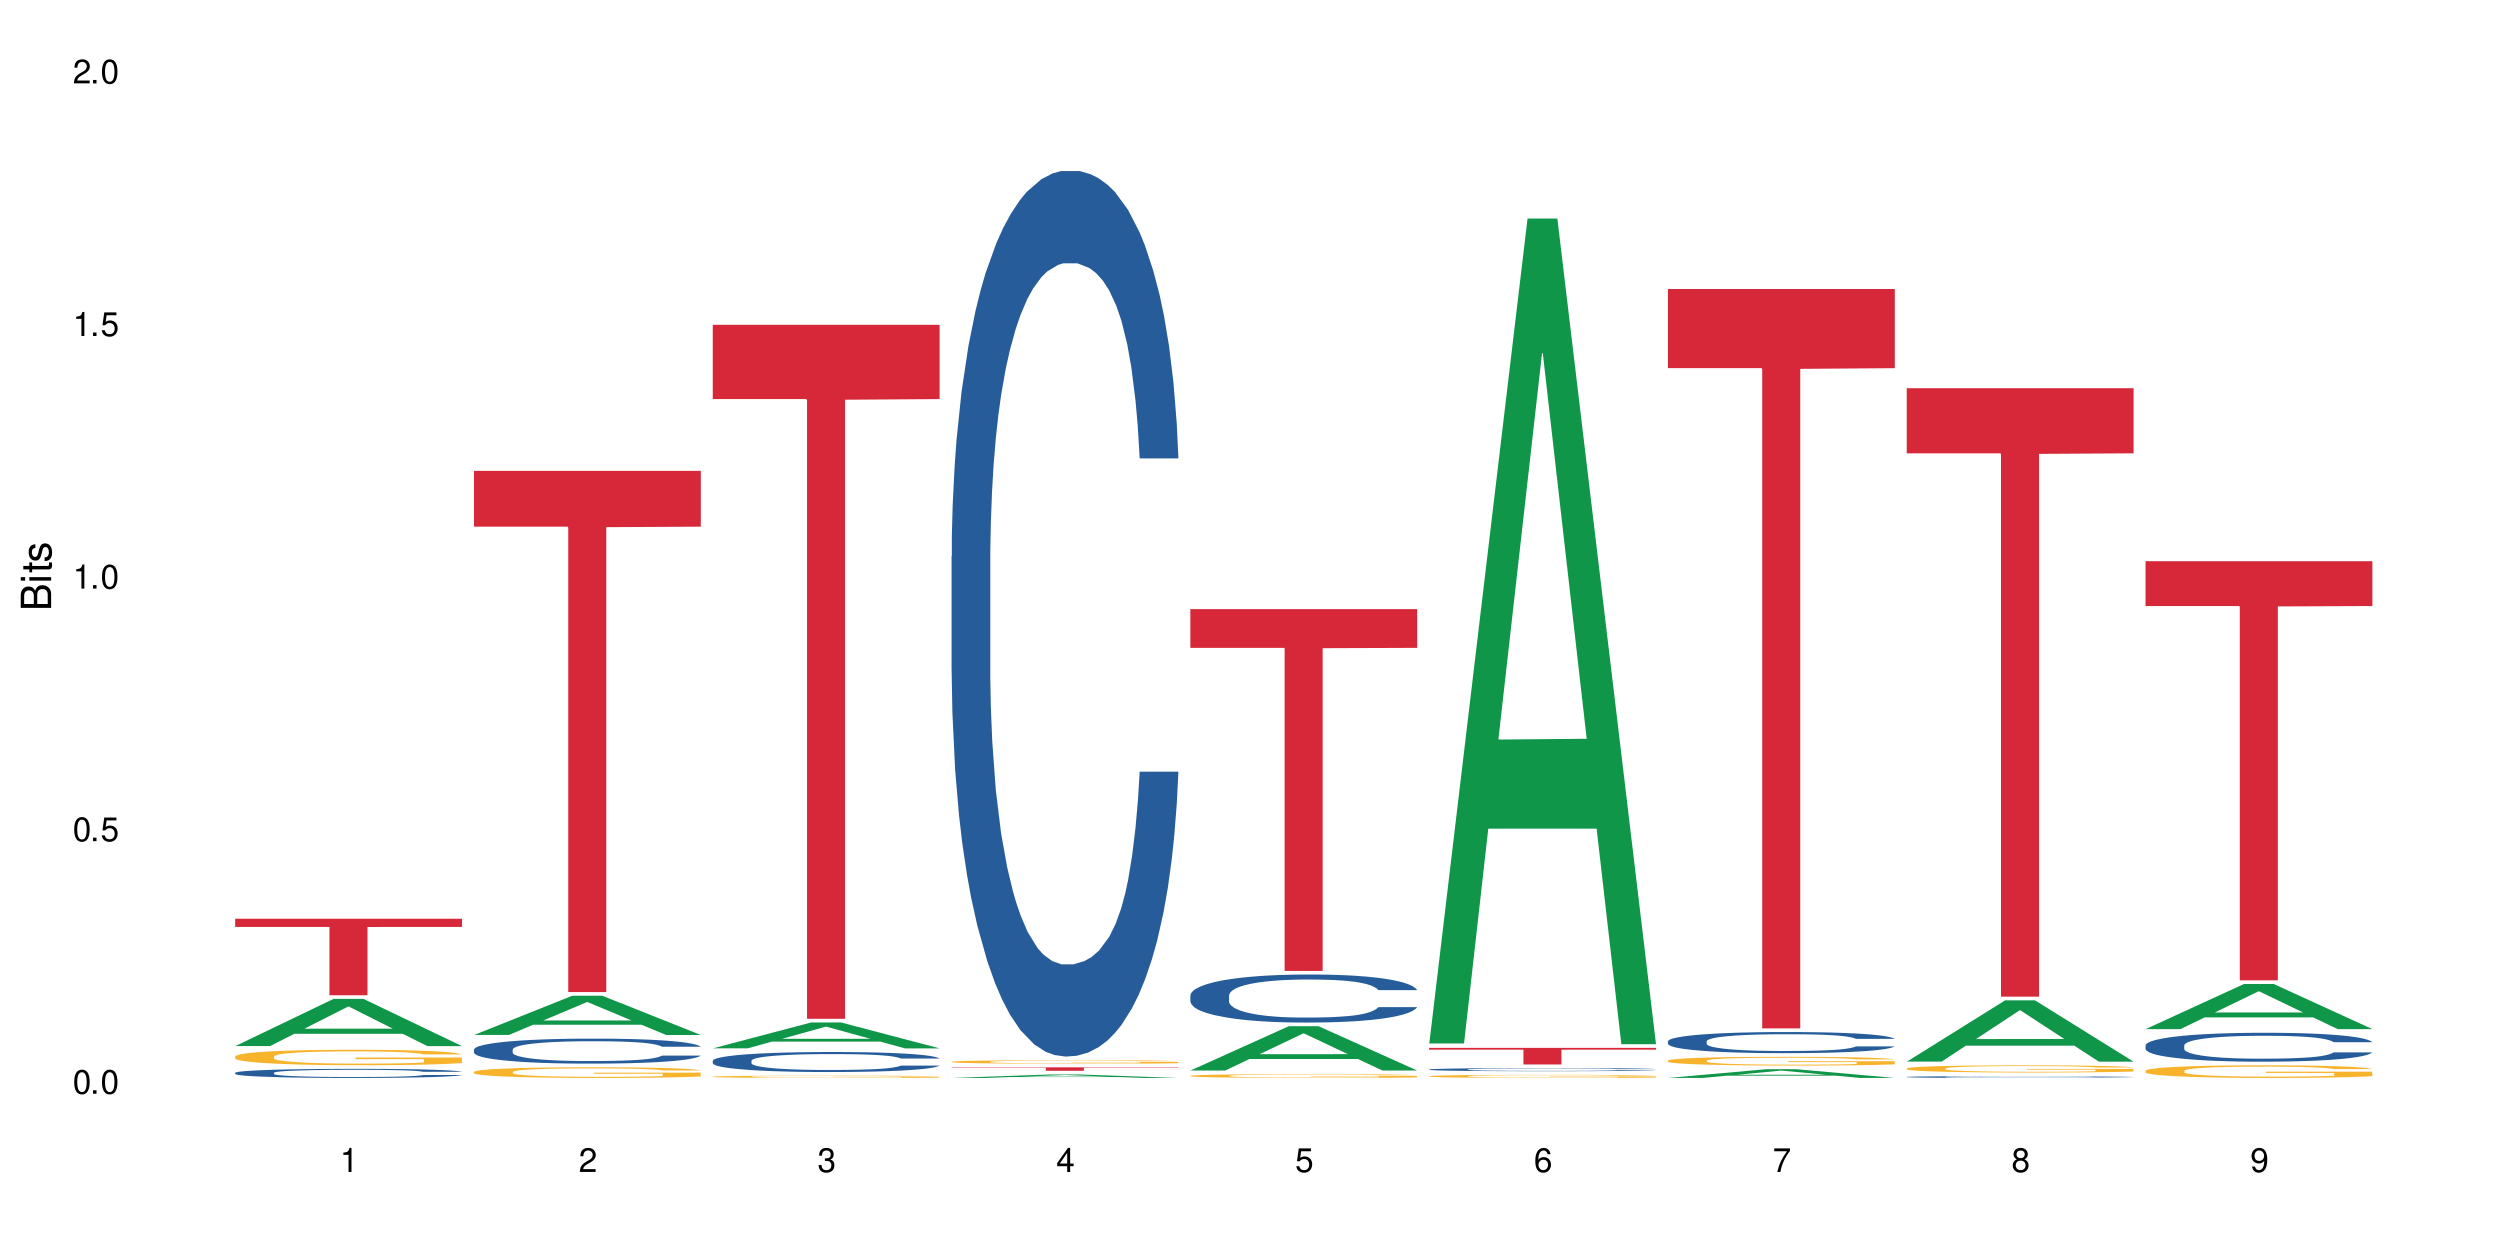 <?xml version="1.0" encoding="UTF-8"?>
<svg xmlns="http://www.w3.org/2000/svg" xmlns:xlink="http://www.w3.org/1999/xlink" width="720" height="360" viewBox="0 0 720 360">
<defs>
<g>
<g id="glyph-0-0">
</g>
<g id="glyph-0-1">
<path d="M 2.641 -6.938 C 2 -6.938 1.422 -6.656 1.078 -6.172 C 0.641 -5.562 0.406 -4.641 0.406 -3.359 C 0.406 -1.016 1.188 0.219 2.641 0.219 C 4.078 0.219 4.859 -1.016 4.859 -3.297 C 4.859 -4.641 4.656 -5.547 4.203 -6.172 C 3.844 -6.656 3.281 -6.938 2.641 -6.938 Z M 2.641 -6.188 C 3.547 -6.188 4 -5.25 4 -3.375 C 4 -1.406 3.562 -0.484 2.625 -0.484 C 1.734 -0.484 1.281 -1.438 1.281 -3.344 C 1.281 -5.25 1.734 -6.188 2.641 -6.188 Z M 2.641 -6.188 "/>
</g>
<g id="glyph-0-2">
<path d="M 1.828 -1 L 0.828 -1 L 0.828 0 L 1.828 0 Z M 1.828 -1 "/>
</g>
<g id="glyph-0-3">
<path d="M 4.562 -6.797 L 1.062 -6.797 L 0.547 -3.094 L 1.328 -3.094 C 1.719 -3.562 2.047 -3.734 2.578 -3.734 C 3.484 -3.734 4.062 -3.109 4.062 -2.094 C 4.062 -1.125 3.484 -0.531 2.578 -0.531 C 1.828 -0.531 1.375 -0.906 1.188 -1.672 L 0.328 -1.672 C 0.453 -1.109 0.547 -0.844 0.75 -0.594 C 1.125 -0.078 1.828 0.219 2.594 0.219 C 3.969 0.219 4.922 -0.781 4.922 -2.219 C 4.922 -3.562 4.031 -4.484 2.719 -4.484 C 2.25 -4.484 1.859 -4.359 1.469 -4.062 L 1.734 -5.969 L 4.562 -5.969 Z M 4.562 -6.797 "/>
</g>
<g id="glyph-0-4">
<path d="M 2.484 -4.938 L 2.484 0 L 3.328 0 L 3.328 -6.938 L 2.766 -6.938 C 2.469 -5.875 2.281 -5.734 0.984 -5.562 L 0.984 -4.938 Z M 2.484 -4.938 "/>
</g>
<g id="glyph-0-5">
<path d="M 4.859 -0.828 L 1.281 -0.828 C 1.359 -1.406 1.672 -1.781 2.5 -2.281 L 3.469 -2.828 C 4.406 -3.344 4.906 -4.062 4.906 -4.906 C 4.906 -5.484 4.672 -6.031 4.266 -6.406 C 3.859 -6.766 3.375 -6.938 2.719 -6.938 C 1.859 -6.938 1.219 -6.625 0.844 -6.031 C 0.609 -5.672 0.5 -5.234 0.484 -4.531 L 1.328 -4.531 C 1.359 -5.016 1.406 -5.281 1.531 -5.516 C 1.75 -5.938 2.188 -6.203 2.703 -6.203 C 3.469 -6.203 4.031 -5.641 4.031 -4.891 C 4.031 -4.344 3.719 -3.859 3.125 -3.516 L 2.234 -3 C 0.812 -2.172 0.406 -1.531 0.328 -0.016 L 4.859 -0.016 Z M 4.859 -0.828 "/>
</g>
<g id="glyph-0-6">
<path d="M 2.125 -3.188 L 2.578 -3.188 C 3.5 -3.188 3.984 -2.766 3.984 -1.922 C 3.984 -1.062 3.469 -0.531 2.594 -0.531 C 1.656 -0.531 1.203 -1 1.156 -2.016 L 0.312 -2.016 C 0.344 -1.453 0.438 -1.094 0.609 -0.781 C 0.953 -0.109 1.625 0.219 2.547 0.219 C 3.953 0.219 4.859 -0.625 4.859 -1.938 C 4.859 -2.828 4.516 -3.297 3.703 -3.594 C 4.344 -3.844 4.656 -4.328 4.656 -5.031 C 4.656 -6.219 3.875 -6.938 2.578 -6.938 C 1.203 -6.938 0.484 -6.172 0.453 -4.703 L 1.297 -4.703 C 1.312 -5.125 1.344 -5.359 1.453 -5.578 C 1.641 -5.969 2.062 -6.203 2.594 -6.203 C 3.344 -6.203 3.797 -5.75 3.797 -5 C 3.797 -4.516 3.609 -4.219 3.25 -4.047 C 3.016 -3.953 2.703 -3.922 2.125 -3.906 Z M 2.125 -3.188 "/>
</g>
<g id="glyph-0-7">
<path d="M 3.141 -1.672 L 3.141 0 L 3.984 0 L 3.984 -1.672 L 4.984 -1.672 L 4.984 -2.438 L 3.984 -2.438 L 3.984 -6.938 L 3.359 -6.938 L 0.266 -2.578 L 0.266 -1.672 Z M 3.141 -2.438 L 1 -2.438 L 3.141 -5.5 Z M 3.141 -2.438 "/>
</g>
<g id="glyph-0-8">
<path d="M 4.781 -5.125 C 4.609 -6.266 3.891 -6.938 2.844 -6.938 C 2.094 -6.938 1.422 -6.578 1.031 -5.953 C 0.594 -5.266 0.406 -4.422 0.406 -3.172 C 0.406 -2 0.578 -1.25 0.984 -0.641 C 1.359 -0.078 1.953 0.219 2.703 0.219 C 3.984 0.219 4.922 -0.75 4.922 -2.094 C 4.922 -3.375 4.062 -4.281 2.844 -4.281 C 2.172 -4.281 1.641 -4.031 1.281 -3.516 C 1.281 -5.234 1.828 -6.188 2.797 -6.188 C 3.391 -6.188 3.797 -5.797 3.938 -5.125 Z M 2.734 -3.531 C 3.547 -3.531 4.062 -2.953 4.062 -2.031 C 4.062 -1.156 3.484 -0.531 2.703 -0.531 C 1.922 -0.531 1.328 -1.188 1.328 -2.078 C 1.328 -2.938 1.906 -3.531 2.734 -3.531 Z M 2.734 -3.531 "/>
</g>
<g id="glyph-0-9">
<path d="M 4.984 -6.797 L 0.438 -6.797 L 0.438 -5.969 L 4.109 -5.969 C 2.5 -3.656 1.828 -2.234 1.328 0 L 2.219 0 C 2.594 -2.172 3.453 -4.047 4.984 -6.094 Z M 4.984 -6.797 "/>
</g>
<g id="glyph-0-10">
<path d="M 3.75 -3.656 C 4.469 -4.094 4.688 -4.438 4.688 -5.078 C 4.688 -6.172 3.844 -6.938 2.641 -6.938 C 1.438 -6.938 0.594 -6.172 0.594 -5.094 C 0.594 -4.438 0.812 -4.094 1.516 -3.656 C 0.734 -3.266 0.359 -2.703 0.359 -1.922 C 0.359 -0.656 1.281 0.219 2.641 0.219 C 3.984 0.219 4.922 -0.656 4.922 -1.922 C 4.922 -2.703 4.531 -3.266 3.75 -3.656 Z M 2.641 -6.188 C 3.359 -6.188 3.812 -5.75 3.812 -5.062 C 3.812 -4.406 3.344 -3.984 2.641 -3.984 C 1.922 -3.984 1.453 -4.406 1.453 -5.078 C 1.453 -5.75 1.922 -6.188 2.641 -6.188 Z M 2.641 -3.266 C 3.484 -3.266 4.062 -2.719 4.062 -1.906 C 4.062 -1.078 3.484 -0.531 2.625 -0.531 C 1.797 -0.531 1.219 -1.094 1.219 -1.906 C 1.219 -2.719 1.781 -3.266 2.641 -3.266 Z M 2.641 -3.266 "/>
</g>
<g id="glyph-0-11">
<path d="M 0.516 -1.578 C 0.672 -0.453 1.406 0.219 2.438 0.219 C 3.188 0.219 3.859 -0.141 4.266 -0.766 C 4.688 -1.453 4.891 -2.297 4.891 -3.547 C 4.891 -4.719 4.703 -5.453 4.312 -6.078 C 3.938 -6.641 3.344 -6.938 2.594 -6.938 C 1.297 -6.938 0.359 -5.969 0.359 -4.625 C 0.359 -3.344 1.234 -2.453 2.453 -2.453 C 3.094 -2.453 3.578 -2.672 4.016 -3.203 C 4 -1.484 3.469 -0.531 2.5 -0.531 C 1.906 -0.531 1.484 -0.906 1.359 -1.578 Z M 2.578 -6.203 C 3.375 -6.203 3.969 -5.531 3.969 -4.641 C 3.969 -3.797 3.391 -3.188 2.547 -3.188 C 1.734 -3.188 1.234 -3.766 1.234 -4.688 C 1.234 -5.562 1.797 -6.203 2.578 -6.203 Z M 2.578 -6.203 "/>
</g>
<g id="glyph-1-0">
</g>
<g id="glyph-1-1">
<path d="M 0 -0.953 L 0 -4.891 C 0 -5.719 -0.234 -6.344 -0.734 -6.797 C -1.188 -7.234 -1.812 -7.469 -2.5 -7.469 C -3.547 -7.469 -4.188 -7 -4.625 -5.875 C -4.984 -6.688 -5.625 -7.094 -6.531 -7.094 C -7.172 -7.094 -7.734 -6.859 -8.141 -6.391 C -8.562 -5.922 -8.75 -5.344 -8.75 -4.5 L -8.75 -0.953 Z M -4.984 -2.062 L -7.766 -2.062 L -7.766 -4.219 C -7.766 -4.844 -7.688 -5.203 -7.453 -5.5 C -7.219 -5.812 -6.859 -5.969 -6.375 -5.969 C -5.891 -5.969 -5.531 -5.812 -5.297 -5.5 C -5.062 -5.203 -4.984 -4.844 -4.984 -4.219 Z M -0.984 -2.062 L -4 -2.062 L -4 -4.781 C -4 -5.766 -3.438 -6.359 -2.484 -6.359 C -1.547 -6.359 -0.984 -5.766 -0.984 -4.781 Z M -0.984 -2.062 "/>
</g>
<g id="glyph-1-2">
<path d="M -6.281 -1.797 L -6.281 -0.797 L 0 -0.797 L 0 -1.797 Z M -8.75 -1.797 L -8.75 -0.797 L -7.484 -0.797 L -7.484 -1.797 Z M -8.75 -1.797 "/>
</g>
<g id="glyph-1-3">
<path d="M -6.281 -3.047 L -6.281 -2.016 L -8.016 -2.016 L -8.016 -1.016 L -6.281 -1.016 L -6.281 -0.172 L -5.469 -0.172 L -5.469 -1.016 L -0.719 -1.016 C -0.078 -1.016 0.281 -1.453 0.281 -2.234 C 0.281 -2.5 0.25 -2.719 0.188 -3.047 L -0.641 -3.047 C -0.609 -2.906 -0.594 -2.766 -0.594 -2.562 C -0.594 -2.141 -0.719 -2.016 -1.156 -2.016 L -5.469 -2.016 L -5.469 -3.047 Z M -6.281 -3.047 "/>
</g>
<g id="glyph-1-4">
<path d="M -4.531 -5.25 C -5.766 -5.25 -6.469 -4.422 -6.469 -2.969 C -6.469 -1.516 -5.719 -0.562 -4.547 -0.562 C -3.562 -0.562 -3.094 -1.062 -2.734 -2.562 L -2.516 -3.484 C -2.344 -4.188 -2.094 -4.469 -1.641 -4.469 C -1.047 -4.469 -0.641 -3.875 -0.641 -3 C -0.641 -2.453 -0.797 -2 -1.062 -1.75 C -1.25 -1.594 -1.422 -1.531 -1.875 -1.469 L -1.875 -0.406 C -0.422 -0.453 0.281 -1.266 0.281 -2.922 C 0.281 -4.5 -0.5 -5.516 -1.719 -5.516 C -2.656 -5.516 -3.172 -4.984 -3.469 -3.734 L -3.703 -2.766 C -3.891 -1.953 -4.156 -1.609 -4.594 -1.609 C -5.188 -1.609 -5.547 -2.125 -5.547 -2.938 C -5.547 -3.75 -5.203 -4.172 -4.531 -4.203 Z M -4.531 -5.25 "/>
</g>
</g>
</defs>
<rect x="-72" y="-36" width="864" height="432" fill="rgb(100%, 100%, 100%)" fill-opacity="1"/>
<path fill-rule="nonzero" fill="rgb(6.275%, 58.824%, 28.235%)" fill-opacity="1" d="M 67.73 301.273 L 67.801 301.262 L 96.07 287.676 L 104.656 287.676 L 133.066 301.285 L 123.082 301.285 L 115.965 297.734 L 84.762 297.734 L 77.781 301.273 L 67.73 301.273 L 87.766 296.266 L 113.102 296.25 L 100.469 289.902 L 100.328 289.887 L 100.188 289.926 L 87.695 296.25 L 87.766 296.266 Z M 67.73 301.273 "/>
<path fill-rule="nonzero" fill="rgb(14.51%, 36.078%, 60%)" fill-opacity="1" d="M 67.73 308.969 L 67.812 308.969 L 67.812 308.91 L 68.051 308.82 L 68.605 308.703 L 69.164 308.625 L 70.598 308.484 L 72.59 308.348 L 74.664 308.242 L 76.176 308.18 L 77.531 308.133 L 80.637 308.043 L 82.629 308 L 84.781 307.957 L 87.41 307.918 L 89.324 307.895 L 93.625 307.855 L 96.812 307.84 L 99.281 307.832 L 104.621 307.832 L 107.809 307.84 L 110.117 307.852 L 112.668 307.871 L 114.82 307.895 L 118.562 307.945 L 121.91 308.012 L 123.426 308.051 L 125.816 308.125 L 127.648 308.199 L 128.922 308.258 L 130.355 308.348 L 131.629 308.457 L 132.586 308.578 L 133.066 308.68 L 121.91 308.68 L 121.352 308.586 L 120.715 308.512 L 119.52 308.414 L 118.324 308.344 L 116.652 308.273 L 115.137 308.23 L 113.066 308.184 L 111.234 308.156 L 109.32 308.133 L 107.488 308.117 L 103.984 308.105 L 99.922 308.105 L 98.406 308.109 L 95.297 308.129 L 93.625 308.145 L 91.234 308.18 L 89.562 308.211 L 87.57 308.258 L 86.215 308.297 L 84.543 308.359 L 83.348 308.414 L 81.992 308.492 L 81.195 308.555 L 80.48 308.621 L 79.84 308.699 L 79.363 308.785 L 79.043 308.871 L 78.887 308.957 L 78.887 309.328 L 79.043 309.414 L 79.441 309.516 L 80.48 309.66 L 81.992 309.789 L 83.746 309.887 L 85.418 309.961 L 86.375 309.992 L 87.648 310.031 L 89.641 310.078 L 92.512 310.129 L 94.184 310.145 L 96.734 310.164 L 99.363 310.176 L 102.867 310.176 L 105.977 310.164 L 108.047 310.152 L 110.199 310.133 L 113.145 310.094 L 114.98 310.055 L 116.57 310.012 L 117.766 309.965 L 118.562 309.926 L 119.758 309.852 L 120.715 309.77 L 121.434 309.688 L 121.91 309.605 L 133.066 309.605 L 132.586 309.703 L 131.871 309.793 L 131.152 309.863 L 130.039 309.949 L 128.762 310.023 L 126.93 310.105 L 125.418 310.16 L 123.426 310.219 L 121.59 310.266 L 119.602 310.305 L 116.652 310.355 L 114.738 310.379 L 112.668 310.398 L 110.199 310.418 L 107.09 310.434 L 103.746 310.445 L 100.637 310.449 L 97.289 310.441 L 94.82 310.434 L 91.555 310.41 L 87.492 310.367 L 84.543 310.324 L 82.23 310.277 L 80.238 310.23 L 78.008 310.164 L 75.141 310.059 L 73.387 309.98 L 72.191 309.91 L 70.84 309.82 L 69.883 309.734 L 68.766 309.602 L 67.969 309.43 L 67.73 309.301 Z M 67.73 308.969 "/>
<path fill-rule="nonzero" fill="rgb(96.863%, 70.196%, 16.863%)" fill-opacity="1" d="M 67.73 304.238 L 67.812 304.234 L 67.812 304.156 L 68.129 303.973 L 68.926 303.719 L 69.961 303.512 L 71.078 303.352 L 71.793 303.266 L 72.988 303.145 L 74.023 303.055 L 76.656 302.871 L 80 302.699 L 81.832 302.629 L 83.906 302.559 L 86.852 302.48 L 88.207 302.453 L 92.352 302.387 L 97.051 302.348 L 102.23 302.336 L 104.621 302.34 L 107.887 302.355 L 112.348 302.398 L 114.898 302.441 L 116.891 302.48 L 118.961 302.535 L 121.512 302.617 L 123.902 302.711 L 125.816 302.809 L 127.727 302.934 L 129.32 303.062 L 130.676 303.203 L 131.871 303.375 L 132.586 303.516 L 133.066 303.66 L 121.988 303.66 L 121.352 303.516 L 120.637 303.406 L 119.441 303.273 L 118.246 303.176 L 117.051 303.098 L 114.82 302.992 L 112.906 302.93 L 110.516 302.871 L 108.207 302.836 L 105.578 302.809 L 103.984 302.801 L 99.762 302.801 L 95.938 302.832 L 93.707 302.863 L 92.113 302.895 L 89.879 302.957 L 88.527 303.004 L 87.73 303.039 L 85.34 303.164 L 83.746 303.277 L 82.871 303.355 L 81.754 303.477 L 80.957 303.586 L 80.082 303.75 L 79.602 303.871 L 78.965 304.148 L 78.887 304.879 L 79.125 305.031 L 79.602 305.199 L 80.238 305.344 L 81.195 305.5 L 82.152 305.617 L 83.824 305.777 L 85.258 305.883 L 86.375 305.949 L 88.527 306.059 L 89.402 306.098 L 91.473 306.168 L 93.625 306.227 L 96.254 306.273 L 98.246 306.301 L 101.434 306.32 L 105.496 306.32 L 110.277 306.297 L 113.305 306.262 L 115.379 306.23 L 116.73 306.203 L 118.406 306.156 L 119.602 306.117 L 120.715 306.07 L 122.07 306.004 L 122.07 305.031 L 102.391 305.027 L 102.391 304.574 L 132.984 304.57 L 133.066 306.156 L 131.391 306.266 L 129.32 306.371 L 127.328 306.453 L 125.258 306.523 L 122.309 306.602 L 119.918 306.648 L 116.254 306.707 L 112.906 306.742 L 109.402 306.766 L 106.293 306.777 L 102.629 306.781 L 99.363 306.773 L 95.855 306.75 L 93.066 306.719 L 90.52 306.676 L 87.969 306.625 L 84.781 306.539 L 82.711 306.469 L 80.559 306.387 L 78.406 306.285 L 76.496 306.172 L 75.219 306.09 L 73.945 305.992 L 72.59 305.867 L 71.316 305.73 L 70.359 305.605 L 69.484 305.461 L 68.848 305.328 L 68.211 305.145 L 67.891 305 L 67.73 304.875 Z M 67.73 304.238 "/>
<path fill-rule="nonzero" fill="rgb(83.922%, 15.686%, 22.353%)" fill-opacity="1" d="M 67.73 264.59 L 133.066 264.59 L 133.066 266.949 L 105.836 266.969 L 105.836 286.629 L 94.879 286.629 L 94.879 266.992 L 94.723 266.949 L 67.73 266.949 Z M 67.73 264.59 "/>
<path fill-rule="nonzero" fill="rgb(6.275%, 58.824%, 28.235%)" fill-opacity="1" d="M 136.504 298.07 L 136.574 298.059 L 164.844 286.762 L 173.43 286.762 L 201.836 298.082 L 191.855 298.082 L 184.738 295.125 L 153.535 295.125 L 146.555 298.07 L 136.504 298.07 L 156.535 293.902 L 181.875 293.895 L 169.242 288.613 L 169.102 288.602 L 168.961 288.633 L 156.469 293.895 L 156.535 293.902 Z M 136.504 298.07 "/>
<path fill-rule="nonzero" fill="rgb(14.51%, 36.078%, 60%)" fill-opacity="1" d="M 136.504 302.262 L 136.582 302.254 L 136.582 302.098 L 136.824 301.848 L 137.379 301.531 L 137.938 301.312 L 139.371 300.926 L 141.363 300.551 L 143.434 300.262 L 144.949 300.09 L 146.305 299.957 L 149.41 299.715 L 151.402 299.59 L 153.555 299.477 L 156.184 299.367 L 158.098 299.301 L 162.398 299.195 L 165.586 299.148 L 168.055 299.129 L 173.395 299.129 L 176.582 299.156 L 178.891 299.188 L 181.441 299.242 L 183.594 299.301 L 187.336 299.445 L 190.684 299.629 L 192.195 299.734 L 194.586 299.938 L 196.418 300.137 L 197.695 300.309 L 199.129 300.551 L 200.402 300.848 L 201.359 301.184 L 201.836 301.465 L 190.684 301.465 L 190.125 301.203 L 189.488 300.996 L 188.293 300.727 L 187.098 300.539 L 185.426 300.348 L 183.91 300.223 L 181.84 300.098 L 180.008 300.016 L 178.094 299.957 L 176.262 299.918 L 172.758 299.879 L 168.691 299.879 L 167.18 299.895 L 164.07 299.945 L 162.398 299.992 L 160.008 300.082 L 158.336 300.168 L 156.344 300.301 L 154.988 300.414 L 153.316 300.582 L 152.121 300.734 L 150.766 300.953 L 149.969 301.117 L 149.25 301.301 L 148.613 301.516 L 148.137 301.746 L 147.816 301.992 L 147.66 302.227 L 147.66 303.246 L 147.816 303.484 L 148.215 303.762 L 149.25 304.16 L 150.766 304.512 L 152.52 304.785 L 154.191 304.984 L 155.148 305.074 L 156.422 305.18 L 158.414 305.312 L 161.281 305.445 L 162.957 305.496 L 165.504 305.551 L 168.137 305.574 L 171.641 305.574 L 174.746 305.551 L 176.82 305.516 L 178.973 305.465 L 181.918 305.352 L 183.75 305.246 L 185.344 305.121 L 186.539 304.996 L 187.336 304.891 L 188.531 304.688 L 189.488 304.465 L 190.203 304.234 L 190.684 304.012 L 201.836 304.012 L 201.359 304.273 L 200.645 304.531 L 199.926 304.719 L 198.809 304.949 L 197.535 305.156 L 195.703 305.383 L 194.188 305.535 L 192.195 305.699 L 190.363 305.824 L 188.371 305.938 L 185.426 306.07 L 183.512 306.133 L 181.441 306.195 L 178.973 306.246 L 175.863 306.293 L 172.516 306.32 L 169.41 306.324 L 166.062 306.312 L 163.594 306.285 L 160.328 306.227 L 156.262 306.109 L 153.316 305.984 L 151.004 305.859 L 149.012 305.727 L 146.781 305.551 L 143.914 305.258 L 142.16 305.035 L 140.965 304.852 L 139.609 304.594 L 138.656 304.363 L 137.539 303.996 L 136.742 303.531 L 136.504 303.168 Z M 136.504 302.262 "/>
<path fill-rule="nonzero" fill="rgb(96.863%, 70.196%, 16.863%)" fill-opacity="1" d="M 136.504 308.691 L 136.582 308.688 L 136.582 308.633 L 136.902 308.504 L 137.699 308.332 L 138.734 308.188 L 139.852 308.074 L 140.566 308.016 L 141.762 307.934 L 142.797 307.871 L 145.426 307.746 L 148.773 307.625 L 150.605 307.574 L 152.68 307.527 L 155.625 307.477 L 156.98 307.457 L 161.125 307.41 L 165.824 307.383 L 171.004 307.375 L 173.395 307.375 L 176.66 307.387 L 181.121 307.418 L 183.672 307.445 L 185.664 307.477 L 187.734 307.512 L 190.285 307.566 L 192.676 307.637 L 194.586 307.703 L 196.5 307.785 L 198.094 307.875 L 199.449 307.977 L 200.645 308.094 L 201.359 308.191 L 201.836 308.289 L 190.762 308.289 L 190.125 308.191 L 189.41 308.113 L 188.215 308.023 L 187.02 307.953 L 185.824 307.902 L 183.594 307.828 L 181.68 307.785 L 179.289 307.746 L 176.98 307.719 L 174.348 307.703 L 172.758 307.695 L 168.535 307.695 L 164.707 307.715 L 162.477 307.738 L 160.883 307.762 L 158.652 307.805 L 157.301 307.836 L 156.504 307.859 L 154.113 307.945 L 152.52 308.023 L 151.641 308.078 L 150.527 308.164 L 149.73 308.238 L 148.852 308.352 L 148.375 308.434 L 147.738 308.625 L 147.66 309.133 L 147.898 309.238 L 148.375 309.352 L 149.012 309.453 L 149.969 309.559 L 150.926 309.641 L 152.598 309.75 L 154.031 309.824 L 155.148 309.871 L 157.301 309.949 L 158.176 309.973 L 160.246 310.023 L 162.398 310.062 L 165.027 310.098 L 167.02 310.113 L 170.207 310.129 L 174.27 310.129 L 179.051 310.109 L 182.078 310.09 L 184.148 310.066 L 185.504 310.047 L 187.176 310.016 L 188.371 309.988 L 189.488 309.957 L 190.844 309.91 L 190.844 309.238 L 171.164 309.234 L 171.164 308.922 L 201.758 308.918 L 201.836 310.016 L 200.164 310.09 L 198.094 310.164 L 196.102 310.219 L 194.031 310.27 L 191.082 310.32 L 188.691 310.355 L 185.027 310.395 L 181.68 310.418 L 178.176 310.438 L 175.066 310.445 L 171.402 310.449 L 168.137 310.441 L 164.629 310.426 L 161.84 310.402 L 159.289 310.375 L 156.742 310.34 L 153.555 310.277 L 151.484 310.23 L 149.332 310.172 L 147.18 310.102 L 145.27 310.027 L 143.992 309.969 L 142.719 309.898 L 141.363 309.816 L 140.09 309.719 L 139.133 309.633 L 138.258 309.535 L 137.617 309.441 L 136.98 309.316 L 136.664 309.215 L 136.504 309.129 Z M 136.504 308.691 "/>
<path fill-rule="nonzero" fill="rgb(83.922%, 15.686%, 22.353%)" fill-opacity="1" d="M 136.504 135.613 L 201.836 135.613 L 201.836 151.68 L 174.609 151.824 L 174.609 285.715 L 163.652 285.715 L 163.652 151.965 L 163.496 151.68 L 136.504 151.68 Z M 136.504 135.613 "/>
<path fill-rule="nonzero" fill="rgb(6.275%, 58.824%, 28.235%)" fill-opacity="1" d="M 205.277 301.926 L 205.348 301.918 L 233.617 294.469 L 242.203 294.469 L 270.609 301.934 L 260.629 301.934 L 253.508 299.984 L 222.309 299.984 L 215.328 301.926 L 205.277 301.926 L 225.309 299.18 L 250.648 299.172 L 238.012 295.688 L 237.875 295.68 L 237.734 295.703 L 225.238 299.172 L 225.309 299.18 Z M 205.277 301.926 "/>
<path fill-rule="nonzero" fill="rgb(14.51%, 36.078%, 60%)" fill-opacity="1" d="M 205.277 305.488 L 205.355 305.484 L 205.355 305.359 L 205.594 305.156 L 206.152 304.906 L 206.711 304.73 L 208.145 304.422 L 210.137 304.121 L 212.207 303.887 L 213.723 303.75 L 215.078 303.645 L 218.184 303.449 L 220.176 303.352 L 222.328 303.262 L 224.957 303.172 L 226.867 303.121 L 231.172 303.035 L 234.359 303 L 236.828 302.98 L 242.168 302.98 L 245.352 303.004 L 247.664 303.031 L 250.215 303.07 L 252.363 303.121 L 256.109 303.234 L 259.457 303.383 L 260.969 303.469 L 263.359 303.629 L 265.191 303.789 L 266.469 303.926 L 267.902 304.121 L 269.176 304.355 L 270.133 304.625 L 270.609 304.852 L 259.457 304.852 L 258.898 304.641 L 258.262 304.477 L 257.066 304.262 L 255.871 304.109 L 254.195 303.957 L 252.684 303.855 L 250.613 303.758 L 248.777 303.695 L 246.867 303.645 L 245.035 303.613 L 241.527 303.582 L 237.465 303.582 L 235.953 303.594 L 232.844 303.637 L 231.172 303.672 L 228.781 303.746 L 227.109 303.816 L 225.117 303.922 L 223.762 304.008 L 222.09 304.145 L 220.895 304.266 L 219.539 304.441 L 218.742 304.574 L 218.023 304.719 L 217.387 304.895 L 216.91 305.078 L 216.59 305.273 L 216.43 305.465 L 216.43 306.281 L 216.59 306.469 L 216.988 306.691 L 218.023 307.012 L 219.539 307.289 L 221.293 307.512 L 222.965 307.672 L 223.922 307.742 L 225.195 307.828 L 227.188 307.934 L 230.055 308.039 L 231.73 308.082 L 234.277 308.125 L 236.906 308.145 L 240.414 308.145 L 243.52 308.125 L 245.594 308.098 L 247.742 308.055 L 250.691 307.965 L 252.523 307.879 L 254.117 307.781 L 255.312 307.68 L 256.109 307.598 L 257.305 307.434 L 258.262 307.254 L 258.977 307.07 L 259.457 306.891 L 270.609 306.891 L 270.133 307.102 L 269.414 307.309 L 268.699 307.461 L 267.582 307.645 L 266.309 307.809 L 264.477 307.992 L 262.961 308.113 L 260.969 308.246 L 259.137 308.344 L 257.145 308.434 L 254.195 308.539 L 252.285 308.594 L 250.215 308.641 L 247.742 308.68 L 244.637 308.719 L 241.289 308.738 L 238.184 308.746 L 234.836 308.734 L 232.367 308.715 L 229.098 308.664 L 225.035 308.57 L 222.09 308.469 L 219.777 308.371 L 217.785 308.266 L 215.555 308.125 L 212.688 307.891 L 210.934 307.711 L 209.738 307.566 L 208.383 307.359 L 207.426 307.176 L 206.312 306.879 L 205.516 306.508 L 205.277 306.215 Z M 205.277 305.488 "/>
<path fill-rule="nonzero" fill="rgb(96.863%, 70.196%, 16.863%)" fill-opacity="1" d="M 205.277 310.074 L 205.355 310.074 L 205.355 310.062 L 205.676 310.035 L 206.473 309.996 L 207.508 309.965 L 208.621 309.941 L 209.34 309.93 L 210.535 309.914 L 211.57 309.898 L 214.199 309.871 L 217.547 309.848 L 219.379 309.836 L 221.449 309.828 L 224.398 309.816 L 225.754 309.812 L 229.895 309.801 L 234.598 309.797 L 239.777 309.793 L 242.168 309.793 L 245.434 309.797 L 249.895 309.805 L 252.445 309.809 L 254.438 309.816 L 256.508 309.824 L 259.059 309.836 L 261.449 309.848 L 263.359 309.863 L 265.273 309.883 L 266.867 309.902 L 268.219 309.922 L 269.414 309.945 L 270.133 309.969 L 270.609 309.988 L 259.535 309.988 L 258.898 309.969 L 258.18 309.949 L 256.984 309.93 L 254.594 309.906 L 252.363 309.891 L 250.453 309.879 L 248.062 309.871 L 245.75 309.867 L 243.121 309.863 L 237.305 309.863 L 233.48 309.867 L 231.25 309.871 L 229.656 309.875 L 227.426 309.887 L 226.07 309.891 L 225.273 309.898 L 222.883 309.914 L 221.293 309.934 L 220.414 309.945 L 219.301 309.961 L 218.504 309.977 L 217.625 310 L 217.148 310.02 L 216.512 310.059 L 216.43 310.168 L 216.672 310.191 L 217.148 310.215 L 217.785 310.234 L 218.742 310.258 L 219.699 310.277 L 221.371 310.301 L 222.805 310.316 L 223.922 310.324 L 226.07 310.34 L 226.949 310.348 L 229.02 310.355 L 231.172 310.367 L 233.801 310.371 L 235.793 310.375 L 238.98 310.379 L 243.043 310.379 L 247.824 310.375 L 250.852 310.371 L 252.922 310.367 L 254.277 310.363 L 255.949 310.355 L 257.145 310.348 L 258.262 310.344 L 259.613 310.332 L 259.613 310.191 L 239.934 310.188 L 239.934 310.121 L 270.531 310.121 L 270.609 310.355 L 268.938 310.371 L 266.867 310.387 L 264.875 310.398 L 262.801 310.41 L 259.855 310.422 L 257.465 310.426 L 253.801 310.438 L 250.453 310.441 L 246.945 310.445 L 243.84 310.445 L 240.176 310.449 L 236.906 310.445 L 233.402 310.441 L 230.613 310.438 L 228.062 310.434 L 225.516 310.426 L 222.328 310.41 L 220.254 310.402 L 218.105 310.391 L 215.953 310.375 L 214.039 310.359 L 212.766 310.344 L 211.492 310.332 L 210.137 310.312 L 208.863 310.293 L 207.906 310.273 L 207.027 310.254 L 206.391 310.234 L 205.754 310.207 L 205.438 310.184 L 205.277 310.168 Z M 205.277 310.074 "/>
<path fill-rule="nonzero" fill="rgb(83.922%, 15.686%, 22.353%)" fill-opacity="1" d="M 205.277 93.539 L 270.609 93.539 L 270.609 114.934 L 243.383 115.121 L 243.383 293.418 L 232.426 293.418 L 232.426 115.312 L 232.266 114.934 L 205.277 114.934 Z M 205.277 93.539 "/>
<path fill-rule="nonzero" fill="rgb(6.275%, 58.824%, 28.235%)" fill-opacity="1" d="M 274.051 310.445 L 274.117 310.445 L 302.387 309.449 L 310.973 309.449 L 339.383 310.449 L 329.402 310.449 L 322.281 310.188 L 291.082 310.188 L 284.102 310.445 L 274.051 310.445 L 294.082 310.078 L 319.422 310.078 L 306.785 309.609 L 306.645 309.609 L 306.508 309.613 L 294.012 310.078 L 294.082 310.078 Z M 274.051 310.445 "/>
<path fill-rule="nonzero" fill="rgb(14.51%, 36.078%, 60%)" fill-opacity="1" d="M 274.051 160.227 L 274.129 159.992 L 274.129 154.398 L 274.367 145.539 L 274.926 134.348 L 275.484 126.656 L 276.918 112.902 L 278.91 99.613 L 280.98 89.355 L 282.496 83.293 L 283.848 78.629 L 286.957 70.004 L 288.949 65.574 L 291.102 61.613 L 293.73 57.648 L 295.641 55.316 L 299.945 51.586 L 303.129 49.957 L 305.602 49.258 L 310.938 49.258 L 314.125 50.188 L 316.438 51.355 L 318.984 53.219 L 321.137 55.316 L 324.883 60.445 L 328.23 66.973 L 329.742 70.703 L 332.133 77.93 L 333.965 84.926 L 335.238 90.988 L 336.676 99.613 L 337.949 110.102 L 338.906 121.992 L 339.383 132.016 L 328.23 132.016 L 327.672 122.691 L 327.035 115.465 L 325.84 105.906 L 324.645 99.145 L 322.969 92.387 L 321.457 87.957 L 319.383 83.527 L 317.551 80.73 L 315.641 78.629 L 313.809 77.23 L 310.301 75.832 L 306.238 75.832 L 304.723 76.301 L 301.617 78.164 L 299.945 79.797 L 297.555 83.059 L 295.879 86.09 L 293.887 90.754 L 292.535 94.715 L 290.859 100.777 L 289.664 106.141 L 288.312 113.832 L 287.516 119.66 L 286.797 126.188 L 286.16 133.883 L 285.684 142.043 L 285.363 150.668 L 285.203 159.062 L 285.203 195.195 L 285.363 203.59 L 285.762 213.379 L 286.797 227.602 L 288.312 239.957 L 290.062 249.75 L 291.738 256.742 L 292.691 260.008 L 293.969 263.738 L 295.961 268.398 L 298.828 273.062 L 300.5 274.926 L 303.051 276.793 L 305.68 277.723 L 309.188 277.723 L 312.293 276.793 L 314.363 275.625 L 316.516 273.762 L 319.465 269.797 L 321.297 266.066 L 322.891 261.637 L 324.086 257.207 L 324.883 253.48 L 326.078 246.25 L 327.035 238.324 L 327.75 230.164 L 328.23 222.238 L 339.383 222.238 L 338.906 231.562 L 338.188 240.656 L 337.473 247.418 L 336.355 255.578 L 335.082 262.805 L 333.25 270.965 L 331.734 276.324 L 329.742 282.152 L 327.91 286.582 L 325.918 290.547 L 322.969 295.211 L 321.059 297.539 L 318.984 299.637 L 316.516 301.504 L 313.41 303.137 L 310.062 304.066 L 306.957 304.301 L 303.609 303.836 L 301.141 302.902 L 297.871 300.805 L 293.809 296.609 L 290.859 292.18 L 288.551 287.75 L 286.559 283.086 L 284.328 276.793 L 281.457 266.535 L 279.707 258.609 L 278.512 252.078 L 277.156 242.988 L 276.199 234.828 L 275.086 221.773 L 274.289 205.219 L 274.051 192.398 Z M 274.051 160.227 "/>
<path fill-rule="nonzero" fill="rgb(96.863%, 70.196%, 16.863%)" fill-opacity="1" d="M 274.051 305.777 L 274.129 305.777 L 274.129 305.758 L 274.449 305.719 L 275.246 305.66 L 276.281 305.613 L 277.395 305.578 L 278.113 305.559 L 279.309 305.531 L 280.344 305.512 L 282.973 305.469 L 286.32 305.434 L 288.152 305.414 L 290.223 305.398 L 293.172 305.383 L 294.527 305.375 L 298.668 305.363 L 303.371 305.352 L 310.938 305.352 L 314.207 305.355 L 318.668 305.363 L 321.219 305.375 L 323.207 305.383 L 325.281 305.395 L 327.832 305.414 L 330.219 305.434 L 332.133 305.457 L 334.043 305.484 L 335.637 305.512 L 336.992 305.547 L 338.188 305.582 L 338.906 305.617 L 339.383 305.648 L 328.309 305.648 L 327.672 305.617 L 326.953 305.59 L 325.758 305.562 L 324.562 305.539 L 323.367 305.523 L 321.137 305.496 L 319.227 305.484 L 316.836 305.469 L 314.523 305.461 L 311.895 305.457 L 310.301 305.453 L 306.078 305.453 L 302.254 305.461 L 300.023 305.469 L 298.43 305.477 L 296.199 305.488 L 294.844 305.5 L 294.047 305.508 L 291.656 305.535 L 290.062 305.562 L 289.188 305.578 L 288.07 305.605 L 287.273 305.633 L 286.398 305.668 L 285.922 305.695 L 285.285 305.758 L 285.203 305.922 L 285.441 305.957 L 285.922 305.992 L 286.559 306.027 L 287.516 306.062 L 288.469 306.086 L 290.145 306.125 L 291.578 306.148 L 292.691 306.164 L 294.844 306.188 L 295.723 306.195 L 297.793 306.211 L 299.945 306.227 L 302.574 306.234 L 304.566 306.242 L 307.75 306.246 L 311.816 306.246 L 316.598 306.242 L 319.625 306.234 L 321.695 306.227 L 323.051 306.219 L 324.723 306.211 L 325.918 306.199 L 327.035 306.191 L 328.387 306.176 L 328.387 305.957 L 308.707 305.957 L 308.707 305.852 L 339.305 305.852 L 339.383 306.211 L 337.711 306.234 L 335.637 306.258 L 333.645 306.277 L 331.574 306.293 L 328.625 306.309 L 326.238 306.32 L 322.57 306.332 L 319.227 306.34 L 315.719 306.348 L 312.613 306.348 L 308.945 306.352 L 305.68 306.348 L 302.176 306.344 L 299.387 306.336 L 294.285 306.312 L 291.102 306.297 L 289.027 306.281 L 286.875 306.262 L 284.727 306.238 L 282.812 306.215 L 281.539 306.195 L 280.266 306.172 L 278.91 306.145 L 277.633 306.113 L 276.68 306.086 L 275.801 306.055 L 275.164 306.023 L 274.527 305.98 L 274.207 305.949 L 274.051 305.922 Z M 274.051 305.777 "/>
<path fill-rule="nonzero" fill="rgb(83.922%, 15.686%, 22.353%)" fill-opacity="1" d="M 274.051 307.398 L 339.383 307.398 L 339.383 307.504 L 312.152 307.508 L 312.152 308.398 L 301.199 308.398 L 301.199 307.508 L 301.039 307.504 L 274.051 307.504 Z M 274.051 307.398 "/>
<path fill-rule="nonzero" fill="rgb(6.275%, 58.824%, 28.235%)" fill-opacity="1" d="M 342.82 308.309 L 342.891 308.297 L 371.16 295.551 L 379.746 295.551 L 408.156 308.32 L 398.176 308.32 L 391.055 304.988 L 359.852 304.988 L 352.875 308.309 L 342.82 308.309 L 362.855 303.609 L 388.191 303.598 L 375.559 297.637 L 375.418 297.625 L 375.281 297.66 L 362.785 303.598 L 362.855 303.609 Z M 342.82 308.309 "/>
<path fill-rule="nonzero" fill="rgb(14.51%, 36.078%, 60%)" fill-opacity="1" d="M 342.82 286.688 L 342.902 286.676 L 342.902 286.371 L 343.141 285.891 L 343.699 285.285 L 344.258 284.867 L 345.691 284.121 L 347.684 283.398 L 349.754 282.844 L 351.266 282.516 L 352.621 282.262 L 355.73 281.793 L 357.723 281.555 L 359.871 281.34 L 362.5 281.125 L 364.414 280.996 L 368.715 280.793 L 371.902 280.707 L 374.375 280.668 L 379.711 280.668 L 382.898 280.719 L 385.211 280.781 L 387.758 280.883 L 389.91 280.996 L 393.656 281.273 L 397 281.629 L 398.516 281.832 L 400.906 282.223 L 402.738 282.602 L 404.012 282.934 L 405.445 283.398 L 406.723 283.969 L 407.68 284.613 L 408.156 285.156 L 397 285.156 L 396.445 284.652 L 395.805 284.258 L 394.609 283.742 L 393.414 283.375 L 391.742 283.008 L 390.23 282.766 L 388.156 282.527 L 386.324 282.375 L 384.414 282.262 L 382.578 282.188 L 379.074 282.109 L 375.012 282.109 L 373.496 282.137 L 370.391 282.234 L 368.715 282.324 L 366.324 282.5 L 364.652 282.668 L 362.66 282.918 L 361.305 283.133 L 359.633 283.461 L 358.438 283.754 L 357.082 284.172 L 356.285 284.488 L 355.57 284.84 L 354.934 285.258 L 354.453 285.699 L 354.137 286.168 L 353.977 286.625 L 353.977 288.586 L 354.137 289.039 L 354.535 289.57 L 355.57 290.34 L 357.082 291.012 L 358.836 291.543 L 360.508 291.922 L 361.465 292.098 L 362.742 292.301 L 364.734 292.555 L 367.602 292.809 L 369.273 292.91 L 371.824 293.008 L 374.453 293.059 L 377.957 293.059 L 381.066 293.008 L 383.137 292.945 L 385.289 292.844 L 388.238 292.629 L 390.07 292.43 L 391.664 292.188 L 392.859 291.949 L 393.656 291.746 L 394.852 291.352 L 395.805 290.922 L 396.523 290.48 L 397 290.051 L 408.156 290.051 L 407.68 290.559 L 406.961 291.051 L 406.242 291.418 L 405.129 291.859 L 403.852 292.25 L 402.02 292.695 L 400.508 292.984 L 398.516 293.301 L 396.684 293.539 L 394.691 293.754 L 391.742 294.008 L 389.832 294.137 L 387.758 294.25 L 385.289 294.352 L 382.18 294.438 L 378.836 294.488 L 375.727 294.5 L 372.383 294.477 L 369.91 294.426 L 366.645 294.312 L 362.582 294.086 L 359.633 293.844 L 357.324 293.605 L 355.332 293.352 L 353.102 293.008 L 350.23 292.453 L 348.48 292.023 L 347.285 291.668 L 345.93 291.176 L 344.973 290.734 L 343.859 290.027 L 343.062 289.129 L 342.82 288.434 Z M 342.82 286.688 "/>
<path fill-rule="nonzero" fill="rgb(96.863%, 70.196%, 16.863%)" fill-opacity="1" d="M 342.82 309.832 L 342.902 309.832 L 342.902 309.812 L 343.219 309.766 L 344.016 309.707 L 345.051 309.656 L 346.168 309.617 L 346.887 309.594 L 348.082 309.566 L 349.117 309.543 L 351.746 309.5 L 355.094 309.457 L 356.926 309.441 L 358.996 309.426 L 361.945 309.406 L 363.297 309.398 L 367.441 309.383 L 372.141 309.375 L 377.32 309.371 L 379.711 309.371 L 382.977 309.375 L 387.441 309.387 L 389.988 309.395 L 391.98 309.406 L 394.055 309.418 L 396.602 309.438 L 398.992 309.461 L 400.906 309.484 L 402.816 309.516 L 404.41 309.547 L 405.766 309.582 L 406.961 309.621 L 407.68 309.656 L 408.156 309.691 L 397.082 309.691 L 396.445 309.656 L 395.727 309.629 L 394.531 309.598 L 393.336 309.574 L 392.141 309.555 L 389.91 309.531 L 387.996 309.516 L 385.609 309.5 L 383.297 309.492 L 380.668 309.484 L 374.852 309.484 L 371.027 309.492 L 368.797 309.5 L 367.203 309.508 L 364.973 309.52 L 363.617 309.531 L 362.82 309.539 L 360.43 309.57 L 358.836 309.598 L 357.961 309.617 L 356.844 309.648 L 356.047 309.672 L 355.172 309.711 L 354.695 309.742 L 354.055 309.809 L 353.977 309.984 L 354.215 310.023 L 354.695 310.062 L 355.332 310.098 L 356.285 310.137 L 357.242 310.164 L 358.918 310.203 L 360.352 310.23 L 361.465 310.246 L 363.617 310.273 L 364.492 310.281 L 366.566 310.297 L 368.715 310.312 L 371.344 310.324 L 373.336 310.332 L 376.523 310.336 L 380.59 310.336 L 385.367 310.328 L 388.395 310.32 L 390.469 310.312 L 391.824 310.309 L 393.496 310.297 L 394.691 310.285 L 395.805 310.273 L 397.16 310.258 L 397.16 310.023 L 377.48 310.023 L 377.48 309.914 L 408.074 309.91 L 408.156 310.297 L 406.484 310.324 L 404.41 310.348 L 402.418 310.367 L 400.348 310.383 L 397.398 310.402 L 395.008 310.414 L 391.344 310.43 L 387.996 310.438 L 384.492 310.445 L 381.387 310.445 L 377.719 310.449 L 374.453 310.445 L 370.949 310.441 L 368.16 310.43 L 365.609 310.422 L 363.059 310.41 L 359.871 310.387 L 357.801 310.371 L 355.648 310.352 L 353.5 310.328 L 351.586 310.301 L 350.312 310.277 L 349.035 310.254 L 347.684 310.227 L 346.406 310.191 L 345.449 310.16 L 344.574 310.129 L 343.938 310.094 L 343.301 310.051 L 342.98 310.016 L 342.82 309.984 Z M 342.82 309.832 "/>
<path fill-rule="nonzero" fill="rgb(83.922%, 15.686%, 22.353%)" fill-opacity="1" d="M 342.82 175.43 L 408.156 175.43 L 408.156 186.582 L 380.926 186.68 L 380.926 279.621 L 369.973 279.621 L 369.973 186.777 L 369.812 186.582 L 342.82 186.582 Z M 342.82 175.43 "/>
<path fill-rule="nonzero" fill="rgb(6.275%, 58.824%, 28.235%)" fill-opacity="1" d="M 411.594 300.516 L 411.664 300.293 L 439.934 62.938 L 448.52 62.938 L 476.93 300.738 L 466.945 300.738 L 459.828 238.664 L 428.625 238.664 L 421.645 300.516 L 411.594 300.516 L 431.629 212.988 L 456.965 212.766 L 444.332 101.789 L 444.191 101.566 L 444.051 102.238 L 431.559 212.766 L 431.629 212.988 Z M 411.594 300.516 "/>
<path fill-rule="nonzero" fill="rgb(14.51%, 36.078%, 60%)" fill-opacity="1" d="M 411.594 308 L 411.676 308 L 411.676 307.98 L 411.914 307.949 L 412.473 307.91 L 413.027 307.883 L 414.461 307.836 L 416.453 307.789 L 418.527 307.754 L 420.039 307.73 L 421.395 307.715 L 424.5 307.684 L 426.492 307.668 L 428.645 307.656 L 431.273 307.641 L 433.188 307.633 L 437.488 307.621 L 440.676 307.613 L 448.484 307.613 L 451.672 307.617 L 453.98 307.621 L 456.531 307.625 L 458.684 307.633 L 462.426 307.652 L 465.773 307.676 L 467.289 307.688 L 469.68 307.715 L 471.512 307.738 L 472.785 307.758 L 474.219 307.789 L 475.496 307.824 L 476.449 307.867 L 476.93 307.902 L 465.773 307.902 L 465.215 307.871 L 464.578 307.844 L 463.383 307.812 L 462.188 307.789 L 460.516 307.762 L 459 307.75 L 456.93 307.734 L 455.098 307.723 L 453.184 307.715 L 451.352 307.711 L 447.848 307.707 L 442.27 307.707 L 439.164 307.715 L 437.488 307.719 L 435.098 307.73 L 433.426 307.742 L 431.434 307.758 L 430.078 307.773 L 428.406 307.793 L 427.211 307.812 L 425.855 307.84 L 425.059 307.859 L 424.344 307.883 L 423.707 307.91 L 423.227 307.938 L 422.91 307.969 L 422.75 307.996 L 422.75 308.125 L 422.91 308.152 L 423.309 308.188 L 424.344 308.238 L 425.855 308.281 L 427.609 308.316 L 429.281 308.34 L 430.238 308.352 L 431.512 308.363 L 433.504 308.379 L 436.375 308.395 L 438.047 308.402 L 440.598 308.41 L 443.227 308.414 L 446.73 308.414 L 449.84 308.41 L 451.91 308.406 L 454.062 308.398 L 457.008 308.383 L 458.844 308.371 L 460.438 308.355 L 461.629 308.34 L 462.426 308.328 L 463.621 308.301 L 464.578 308.273 L 465.297 308.246 L 465.773 308.219 L 476.93 308.219 L 476.449 308.25 L 475.734 308.281 L 475.016 308.305 L 473.902 308.336 L 472.625 308.359 L 470.793 308.391 L 469.281 308.406 L 467.289 308.43 L 465.457 308.445 L 463.465 308.457 L 460.516 308.473 L 458.602 308.48 L 456.531 308.488 L 454.062 308.496 L 450.953 308.5 L 447.609 308.504 L 441.152 308.504 L 438.684 308.5 L 435.418 308.492 L 431.355 308.48 L 428.406 308.465 L 426.094 308.449 L 424.105 308.43 L 421.871 308.41 L 419.004 308.375 L 417.25 308.344 L 416.055 308.324 L 414.703 308.289 L 413.746 308.262 L 412.629 308.215 L 411.832 308.16 L 411.594 308.113 Z M 411.594 308 "/>
<path fill-rule="nonzero" fill="rgb(96.863%, 70.196%, 16.863%)" fill-opacity="1" d="M 411.594 309.938 L 411.676 309.938 L 411.676 309.918 L 411.992 309.883 L 412.789 309.832 L 413.824 309.789 L 414.941 309.758 L 415.656 309.742 L 416.852 309.715 L 417.891 309.699 L 420.52 309.66 L 423.863 309.629 L 425.695 309.613 L 427.77 309.598 L 430.715 309.582 L 432.07 309.578 L 436.215 309.566 L 440.914 309.559 L 446.094 309.555 L 448.484 309.555 L 451.75 309.559 L 456.211 309.566 L 458.762 309.574 L 460.754 309.582 L 462.824 309.594 L 465.375 309.609 L 467.766 309.629 L 469.68 309.648 L 471.59 309.676 L 473.184 309.699 L 474.539 309.73 L 475.734 309.762 L 476.449 309.793 L 476.93 309.82 L 465.855 309.82 L 465.215 309.793 L 464.5 309.77 L 463.305 309.742 L 462.109 309.723 L 460.914 309.707 L 458.684 309.688 L 456.77 309.672 L 454.379 309.66 L 452.07 309.656 L 449.441 309.648 L 443.625 309.648 L 439.801 309.652 L 437.57 309.66 L 435.977 309.668 L 433.746 309.68 L 432.391 309.688 L 431.594 309.695 L 429.203 309.723 L 427.609 309.742 L 426.734 309.758 L 425.617 309.785 L 424.82 309.805 L 423.945 309.84 L 423.465 309.863 L 422.828 309.918 L 422.75 310.066 L 422.988 310.098 L 423.465 310.129 L 424.105 310.16 L 425.059 310.191 L 426.016 310.215 L 427.688 310.246 L 429.125 310.266 L 430.238 310.281 L 432.391 310.301 L 433.266 310.309 L 435.336 310.324 L 437.488 310.336 L 440.117 310.344 L 442.109 310.352 L 445.297 310.355 L 449.359 310.355 L 454.141 310.348 L 457.168 310.344 L 459.242 310.336 L 460.594 310.332 L 462.27 310.32 L 463.465 310.312 L 464.578 310.305 L 465.934 310.289 L 465.934 310.098 L 446.254 310.094 L 446.254 310.004 L 476.848 310.004 L 476.93 310.32 L 475.254 310.344 L 473.184 310.363 L 471.191 310.383 L 469.121 310.395 L 466.172 310.41 L 463.781 310.422 L 460.117 310.434 L 456.77 310.438 L 453.266 310.445 L 450.156 310.445 L 446.492 310.449 L 443.227 310.445 L 439.719 310.441 L 436.93 310.434 L 434.383 310.426 L 431.832 310.414 L 428.645 310.398 L 426.574 310.383 L 424.422 310.367 L 422.27 310.348 L 420.359 310.324 L 419.082 310.309 L 417.809 310.289 L 416.453 310.266 L 415.18 310.234 L 414.223 310.211 L 413.348 310.184 L 412.711 310.156 L 412.074 310.117 L 411.754 310.09 L 411.594 310.062 Z M 411.594 309.938 "/>
<path fill-rule="nonzero" fill="rgb(83.922%, 15.686%, 22.353%)" fill-opacity="1" d="M 411.594 301.785 L 476.93 301.785 L 476.93 302.297 L 449.699 302.305 L 449.699 306.562 L 438.746 306.562 L 438.746 302.309 L 438.586 302.297 L 411.594 302.297 Z M 411.594 301.785 "/>
<path fill-rule="nonzero" fill="rgb(6.275%, 58.824%, 28.235%)" fill-opacity="1" d="M 480.367 310.445 L 480.438 310.441 L 508.707 307.93 L 517.293 307.93 L 545.703 310.449 L 535.719 310.449 L 528.602 309.789 L 497.398 309.789 L 490.418 310.445 L 480.367 310.445 L 500.398 309.52 L 525.738 309.516 L 513.105 308.34 L 512.965 308.34 L 512.824 308.348 L 500.332 309.516 L 500.398 309.52 Z M 480.367 310.445 "/>
<path fill-rule="nonzero" fill="rgb(14.51%, 36.078%, 60%)" fill-opacity="1" d="M 480.367 299.879 L 480.445 299.871 L 480.445 299.738 L 480.688 299.527 L 481.242 299.262 L 481.801 299.078 L 483.234 298.75 L 485.227 298.43 L 487.301 298.188 L 488.812 298.043 L 490.168 297.93 L 493.273 297.727 L 495.266 297.621 L 497.418 297.523 L 500.047 297.43 L 501.961 297.375 L 506.262 297.285 L 509.449 297.246 L 511.918 297.23 L 517.258 297.23 L 520.445 297.254 L 522.754 297.281 L 525.305 297.324 L 527.457 297.375 L 531.199 297.496 L 534.547 297.652 L 536.059 297.742 L 538.449 297.914 L 540.285 298.082 L 541.559 298.227 L 542.992 298.43 L 544.266 298.68 L 545.223 298.965 L 545.703 299.203 L 534.547 299.203 L 533.988 298.98 L 533.352 298.809 L 532.156 298.582 L 530.961 298.422 L 529.289 298.258 L 527.773 298.152 L 525.703 298.047 L 523.871 297.98 L 521.957 297.93 L 520.125 297.898 L 516.621 297.863 L 512.555 297.863 L 511.043 297.875 L 507.934 297.918 L 506.262 297.957 L 503.871 298.035 L 502.199 298.109 L 500.207 298.219 L 498.852 298.316 L 497.18 298.461 L 495.984 298.586 L 494.629 298.77 L 493.832 298.91 L 493.117 299.066 L 492.477 299.25 L 492 299.445 L 491.68 299.648 L 491.523 299.848 L 491.523 300.711 L 491.68 300.91 L 492.078 301.145 L 493.117 301.484 L 494.629 301.777 L 496.383 302.012 L 498.055 302.18 L 499.012 302.258 L 500.285 302.348 L 502.277 302.457 L 505.145 302.57 L 506.82 302.613 L 509.367 302.656 L 512 302.68 L 515.504 302.68 L 518.613 302.656 L 520.684 302.629 L 522.836 302.586 L 525.781 302.492 L 527.613 302.402 L 529.207 302.297 L 530.402 302.191 L 531.199 302.102 L 532.395 301.93 L 533.352 301.742 L 534.07 301.547 L 534.547 301.355 L 545.703 301.355 L 545.223 301.578 L 544.508 301.797 L 543.789 301.957 L 542.672 302.152 L 541.398 302.324 L 539.566 302.52 L 538.051 302.648 L 536.059 302.785 L 534.227 302.891 L 532.234 302.984 L 529.289 303.098 L 527.375 303.152 L 525.305 303.203 L 522.836 303.246 L 519.727 303.285 L 516.379 303.309 L 513.273 303.312 L 509.926 303.305 L 507.457 303.281 L 504.191 303.23 L 500.125 303.129 L 497.18 303.023 L 494.867 302.918 L 492.875 302.809 L 490.645 302.656 L 487.777 302.414 L 486.023 302.223 L 484.828 302.07 L 483.473 301.852 L 482.52 301.656 L 481.402 301.344 L 480.605 300.949 L 480.367 300.645 Z M 480.367 299.879 "/>
<path fill-rule="nonzero" fill="rgb(96.863%, 70.196%, 16.863%)" fill-opacity="1" d="M 480.367 305.441 L 480.445 305.438 L 480.445 305.395 L 480.766 305.289 L 481.562 305.148 L 482.598 305.031 L 483.715 304.938 L 484.43 304.891 L 485.625 304.82 L 486.66 304.77 L 489.289 304.668 L 492.637 304.57 L 494.469 304.527 L 496.543 304.488 L 499.488 304.445 L 500.844 304.43 L 504.988 304.395 L 509.688 304.371 L 514.867 304.363 L 517.258 304.367 L 520.523 304.375 L 524.984 304.398 L 527.535 304.422 L 529.527 304.445 L 531.598 304.477 L 534.148 304.523 L 536.539 304.578 L 538.449 304.633 L 540.363 304.699 L 541.957 304.773 L 543.312 304.855 L 544.508 304.953 L 545.223 305.031 L 545.703 305.113 L 534.625 305.113 L 533.988 305.031 L 533.273 304.969 L 532.078 304.895 L 530.883 304.84 L 529.688 304.797 L 527.457 304.734 L 525.543 304.699 L 523.152 304.668 L 520.844 304.645 L 518.215 304.633 L 516.621 304.629 L 512.398 304.629 L 508.574 304.645 L 506.34 304.66 L 504.746 304.68 L 502.516 304.715 L 501.164 304.742 L 500.367 304.762 L 497.977 304.832 L 496.383 304.898 L 495.504 304.941 L 494.391 305.008 L 493.594 305.07 L 492.719 305.164 L 492.238 305.23 L 491.602 305.387 L 491.523 305.801 L 491.762 305.891 L 492.238 305.984 L 492.875 306.066 L 493.832 306.152 L 494.789 306.223 L 496.461 306.312 L 497.895 306.371 L 499.012 306.41 L 501.164 306.473 L 502.039 306.492 L 504.109 306.535 L 506.262 306.566 L 508.891 306.594 L 510.883 306.605 L 514.07 306.617 L 518.133 306.617 L 522.914 306.605 L 525.941 306.586 L 528.012 306.566 L 529.367 306.551 L 531.039 306.527 L 532.234 306.504 L 533.352 306.477 L 534.707 306.438 L 534.707 305.891 L 515.027 305.887 L 515.027 305.629 L 545.621 305.629 L 545.703 306.527 L 544.027 306.59 L 541.957 306.648 L 539.965 306.695 L 537.895 306.734 L 534.945 306.777 L 532.555 306.805 L 528.891 306.836 L 525.543 306.859 L 522.039 306.871 L 518.93 306.879 L 515.266 306.879 L 512 306.875 L 508.492 306.863 L 505.703 306.844 L 503.156 306.82 L 500.605 306.793 L 497.418 306.742 L 495.348 306.703 L 493.195 306.656 L 491.043 306.598 L 489.133 306.535 L 487.855 306.488 L 486.582 306.434 L 485.227 306.363 L 483.953 306.285 L 482.996 306.215 L 482.121 306.133 L 481.484 306.059 L 480.844 305.953 L 480.527 305.871 L 480.367 305.801 Z M 480.367 305.441 "/>
<path fill-rule="nonzero" fill="rgb(83.922%, 15.686%, 22.353%)" fill-opacity="1" d="M 480.367 83.234 L 545.703 83.234 L 545.703 106.031 L 518.473 106.23 L 518.473 296.18 L 507.516 296.18 L 507.516 106.43 L 507.359 106.031 L 480.367 106.031 Z M 480.367 83.234 "/>
<path fill-rule="nonzero" fill="rgb(6.275%, 58.824%, 28.235%)" fill-opacity="1" d="M 549.141 305.75 L 549.211 305.734 L 577.48 288.094 L 586.066 288.094 L 614.473 305.766 L 604.492 305.766 L 597.371 301.152 L 566.172 301.152 L 559.191 305.75 L 549.141 305.75 L 569.172 299.246 L 594.512 299.23 L 581.875 290.98 L 581.738 290.965 L 581.598 291.016 L 569.102 299.23 L 569.172 299.246 Z M 549.141 305.75 "/>
<path fill-rule="nonzero" fill="rgb(14.51%, 36.078%, 60%)" fill-opacity="1" d="M 549.141 310.16 L 549.219 310.156 L 549.219 310.148 L 549.457 310.129 L 550.016 310.105 L 550.574 310.09 L 552.008 310.062 L 554 310.035 L 556.07 310.016 L 557.586 310.004 L 558.941 309.996 L 562.047 309.977 L 564.039 309.969 L 566.191 309.961 L 568.82 309.953 L 570.73 309.949 L 575.035 309.941 L 578.223 309.938 L 589.215 309.938 L 591.527 309.941 L 594.078 309.945 L 596.227 309.949 L 599.973 309.957 L 603.32 309.973 L 604.832 309.98 L 607.223 309.992 L 609.055 310.008 L 610.332 310.02 L 611.766 310.035 L 613.039 310.059 L 613.996 310.082 L 614.473 310.102 L 603.32 310.102 L 602.762 310.082 L 602.125 310.07 L 600.93 310.051 L 599.734 310.035 L 598.062 310.023 L 596.547 310.016 L 594.477 310.004 L 592.645 310 L 590.73 309.996 L 588.898 309.992 L 585.391 309.988 L 581.328 309.988 L 579.816 309.992 L 576.707 309.992 L 575.035 309.996 L 572.645 310.004 L 570.973 310.012 L 568.98 310.02 L 567.625 310.027 L 565.953 310.039 L 564.758 310.051 L 563.402 310.066 L 562.605 310.078 L 561.887 310.09 L 561.25 310.105 L 560.773 310.121 L 560.453 310.141 L 560.293 310.156 L 560.293 310.23 L 560.453 310.246 L 560.852 310.266 L 561.887 310.293 L 563.402 310.32 L 565.156 310.34 L 566.828 310.352 L 567.785 310.359 L 569.059 310.367 L 571.051 310.375 L 573.918 310.383 L 575.594 310.387 L 578.141 310.391 L 580.77 310.395 L 584.277 310.395 L 587.383 310.391 L 589.457 310.391 L 591.605 310.387 L 594.555 310.379 L 596.387 310.371 L 597.98 310.363 L 601.168 310.332 L 602.125 310.316 L 602.84 310.297 L 603.32 310.281 L 614.473 310.281 L 613.996 310.301 L 613.277 310.32 L 612.562 310.332 L 611.445 310.352 L 610.172 310.363 L 608.34 310.379 L 606.824 310.391 L 604.832 310.402 L 603 310.41 L 601.008 310.418 L 598.062 310.43 L 596.148 310.434 L 594.078 310.438 L 591.605 310.441 L 588.5 310.445 L 585.152 310.445 L 582.047 310.449 L 578.699 310.445 L 576.23 310.445 L 572.965 310.441 L 568.898 310.434 L 565.953 310.422 L 563.641 310.414 L 561.648 310.406 L 559.418 310.391 L 556.551 310.371 L 554.797 310.355 L 553.602 310.344 L 552.246 310.324 L 551.293 310.309 L 550.176 310.281 L 549.379 310.25 L 549.141 310.223 Z M 549.141 310.16 "/>
<path fill-rule="nonzero" fill="rgb(96.863%, 70.196%, 16.863%)" fill-opacity="1" d="M 549.141 307.703 L 549.219 307.699 L 549.219 307.664 L 549.539 307.578 L 550.336 307.461 L 551.371 307.363 L 552.484 307.289 L 553.203 307.25 L 554.398 307.191 L 555.434 307.152 L 558.062 307.066 L 561.41 306.984 L 563.242 306.953 L 565.312 306.918 L 568.262 306.883 L 569.617 306.871 L 573.758 306.84 L 578.461 306.82 L 583.641 306.816 L 586.031 306.816 L 589.297 306.824 L 593.758 306.848 L 596.309 306.863 L 598.301 306.883 L 600.371 306.91 L 602.922 306.945 L 605.312 306.992 L 607.223 307.039 L 609.137 307.094 L 610.73 307.156 L 612.082 307.219 L 613.277 307.301 L 613.996 307.367 L 614.473 307.434 L 603.398 307.434 L 602.762 307.367 L 602.043 307.316 L 600.848 307.254 L 599.652 307.207 L 598.461 307.172 L 596.227 307.121 L 594.316 307.094 L 591.926 307.066 L 589.613 307.047 L 586.984 307.039 L 585.391 307.035 L 581.168 307.035 L 577.344 307.047 L 575.113 307.062 L 573.52 307.078 L 571.289 307.105 L 569.934 307.129 L 569.137 307.145 L 566.75 307.203 L 565.156 307.254 L 564.277 307.289 L 563.164 307.348 L 562.367 307.398 L 561.488 307.473 L 561.012 307.531 L 560.375 307.66 L 560.293 308 L 560.535 308.07 L 561.012 308.148 L 561.648 308.219 L 562.605 308.289 L 563.562 308.344 L 565.234 308.418 L 566.668 308.469 L 567.785 308.5 L 569.934 308.551 L 570.812 308.566 L 572.883 308.602 L 575.035 308.629 L 577.664 308.652 L 579.656 308.66 L 582.844 308.672 L 586.906 308.672 L 591.688 308.66 L 594.715 308.645 L 596.785 308.629 L 598.141 308.617 L 599.812 308.598 L 601.008 308.578 L 602.125 308.555 L 603.48 308.523 L 603.48 308.07 L 583.797 308.07 L 583.797 307.859 L 614.395 307.855 L 614.473 308.598 L 612.801 308.648 L 610.73 308.695 L 608.738 308.734 L 606.664 308.766 L 603.719 308.801 L 601.328 308.824 L 597.664 308.852 L 594.316 308.867 L 590.809 308.879 L 587.703 308.887 L 584.039 308.887 L 580.77 308.883 L 577.266 308.871 L 574.477 308.855 L 571.926 308.84 L 569.379 308.812 L 566.191 308.773 L 564.117 308.742 L 561.969 308.703 L 559.816 308.656 L 557.902 308.602 L 556.629 308.562 L 555.355 308.52 L 554 308.461 L 552.727 308.398 L 551.77 308.34 L 550.895 308.273 L 550.254 308.211 L 549.617 308.125 L 549.301 308.059 L 549.141 308 Z M 549.141 307.703 "/>
<path fill-rule="nonzero" fill="rgb(83.922%, 15.686%, 22.353%)" fill-opacity="1" d="M 549.141 111.797 L 614.473 111.797 L 614.473 130.555 L 587.246 130.719 L 587.246 287.047 L 576.289 287.047 L 576.289 130.883 L 576.129 130.555 L 549.141 130.555 Z M 549.141 111.797 "/>
<path fill-rule="nonzero" fill="rgb(6.275%, 58.824%, 28.235%)" fill-opacity="1" d="M 617.914 296.383 L 617.98 296.371 L 646.25 283.395 L 654.836 283.395 L 683.246 296.395 L 673.266 296.395 L 666.145 293.004 L 634.945 293.004 L 627.965 296.383 L 617.914 296.383 L 637.945 291.598 L 663.285 291.586 L 650.648 285.52 L 650.512 285.508 L 650.371 285.543 L 637.875 291.586 L 637.945 291.598 Z M 617.914 296.383 "/>
<path fill-rule="nonzero" fill="rgb(14.51%, 36.078%, 60%)" fill-opacity="1" d="M 617.914 301.066 L 617.992 301.059 L 617.992 300.875 L 618.23 300.586 L 618.789 300.219 L 619.348 299.969 L 620.781 299.52 L 622.773 299.086 L 624.844 298.754 L 626.359 298.555 L 627.711 298.402 L 630.82 298.121 L 632.812 297.977 L 634.965 297.848 L 637.594 297.719 L 639.504 297.645 L 643.809 297.52 L 646.996 297.469 L 649.465 297.445 L 654.801 297.445 L 657.988 297.477 L 660.301 297.512 L 662.852 297.574 L 665 297.645 L 668.746 297.809 L 672.094 298.023 L 673.605 298.145 L 675.996 298.379 L 677.828 298.609 L 679.102 298.805 L 680.539 299.086 L 681.812 299.43 L 682.77 299.816 L 683.246 300.145 L 672.094 300.145 L 671.535 299.84 L 670.898 299.605 L 669.703 299.293 L 668.508 299.074 L 666.832 298.852 L 665.32 298.707 L 663.246 298.562 L 661.414 298.473 L 659.504 298.402 L 657.672 298.359 L 654.164 298.312 L 650.102 298.312 L 648.586 298.328 L 645.48 298.387 L 643.809 298.441 L 641.418 298.547 L 639.742 298.648 L 637.75 298.797 L 636.398 298.93 L 634.723 299.125 L 633.527 299.301 L 632.176 299.551 L 631.379 299.742 L 630.66 299.953 L 630.023 300.207 L 629.547 300.473 L 629.227 300.754 L 629.066 301.027 L 629.066 302.207 L 629.227 302.48 L 629.625 302.797 L 630.66 303.262 L 632.176 303.664 L 633.926 303.984 L 635.602 304.211 L 636.559 304.32 L 637.832 304.441 L 639.824 304.594 L 642.691 304.746 L 644.363 304.805 L 646.914 304.867 L 649.543 304.898 L 653.051 304.898 L 656.156 304.867 L 658.227 304.828 L 660.379 304.766 L 663.328 304.637 L 665.16 304.516 L 666.754 304.371 L 667.949 304.227 L 668.746 304.105 L 669.941 303.871 L 670.898 303.613 L 671.613 303.344 L 672.094 303.086 L 683.246 303.086 L 682.77 303.391 L 682.051 303.688 L 681.336 303.91 L 680.219 304.176 L 678.945 304.41 L 677.113 304.676 L 675.598 304.852 L 673.605 305.043 L 671.773 305.188 L 669.781 305.316 L 666.832 305.469 L 664.922 305.543 L 662.852 305.613 L 660.379 305.672 L 657.273 305.727 L 653.926 305.758 L 650.82 305.762 L 647.473 305.75 L 645.004 305.719 L 641.734 305.648 L 637.672 305.512 L 634.723 305.367 L 632.414 305.223 L 630.422 305.07 L 628.191 304.867 L 625.324 304.531 L 623.57 304.273 L 622.375 304.059 L 621.02 303.766 L 620.062 303.496 L 618.949 303.07 L 618.152 302.531 L 617.914 302.113 Z M 617.914 301.066 "/>
<path fill-rule="nonzero" fill="rgb(96.863%, 70.196%, 16.863%)" fill-opacity="1" d="M 617.914 308.371 L 617.992 308.367 L 617.992 308.301 L 618.312 308.148 L 619.109 307.945 L 620.145 307.773 L 621.258 307.641 L 621.977 307.574 L 623.172 307.473 L 624.207 307.398 L 626.836 307.25 L 630.184 307.113 L 632.016 307.051 L 634.086 306.996 L 637.035 306.934 L 638.391 306.91 L 642.531 306.855 L 647.234 306.824 L 652.414 306.812 L 654.801 306.816 L 658.07 306.828 L 662.531 306.867 L 665.082 306.898 L 667.074 306.934 L 669.145 306.977 L 671.695 307.043 L 674.082 307.121 L 675.996 307.199 L 677.91 307.301 L 679.5 307.406 L 680.855 307.523 L 682.051 307.664 L 682.77 307.777 L 683.246 307.895 L 672.172 307.895 L 671.535 307.777 L 670.816 307.688 L 669.621 307.578 L 668.426 307.5 L 667.23 307.438 L 665 307.352 L 663.09 307.297 L 660.699 307.25 L 658.387 307.223 L 655.758 307.199 L 654.164 307.195 L 649.941 307.195 L 646.117 307.219 L 643.887 307.246 L 642.293 307.27 L 640.062 307.32 L 638.707 307.359 L 637.91 307.387 L 635.52 307.488 L 633.926 307.582 L 633.051 307.645 L 631.934 307.746 L 631.141 307.836 L 630.262 307.969 L 629.785 308.066 L 629.148 308.293 L 629.066 308.891 L 629.305 309.016 L 629.785 309.152 L 630.422 309.273 L 631.379 309.398 L 632.332 309.496 L 634.008 309.625 L 635.441 309.711 L 636.559 309.766 L 638.707 309.855 L 639.586 309.887 L 641.656 309.945 L 643.809 309.992 L 646.438 310.031 L 648.43 310.051 L 651.617 310.07 L 655.68 310.07 L 660.461 310.051 L 663.488 310.023 L 665.559 309.996 L 666.914 309.973 L 668.586 309.938 L 669.781 309.902 L 670.898 309.867 L 672.25 309.809 L 672.25 309.016 L 652.57 309.012 L 652.57 308.641 L 683.168 308.637 L 683.246 309.938 L 681.574 310.027 L 679.5 310.113 L 677.512 310.18 L 675.438 310.234 L 672.492 310.297 L 670.102 310.336 L 666.434 310.383 L 663.09 310.414 L 659.582 310.434 L 656.477 310.445 L 652.809 310.449 L 649.543 310.441 L 646.039 310.422 L 643.25 310.395 L 640.699 310.359 L 638.148 310.316 L 634.965 310.25 L 632.891 310.191 L 630.742 310.121 L 628.59 310.039 L 626.676 309.949 L 625.402 309.879 L 624.129 309.801 L 622.773 309.699 L 621.496 309.586 L 620.543 309.484 L 619.664 309.367 L 619.027 309.258 L 618.391 309.109 L 618.07 308.988 L 617.914 308.887 Z M 617.914 308.371 "/>
<path fill-rule="nonzero" fill="rgb(83.922%, 15.686%, 22.353%)" fill-opacity="1" d="M 617.914 161.617 L 683.246 161.617 L 683.246 174.539 L 656.016 174.652 L 656.016 282.344 L 645.062 282.344 L 645.062 174.766 L 644.902 174.539 L 617.914 174.539 Z M 617.914 161.617 "/>
<g fill="rgb(0%, 0%, 0%)" fill-opacity="1">
<use xlink:href="#glyph-0-1" x="20.965" y="314.993"/>
<use xlink:href="#glyph-0-2" x="25.965" y="314.993"/>
<use xlink:href="#glyph-0-1" x="28.965" y="314.993"/>
</g>
<g fill="rgb(0%, 0%, 0%)" fill-opacity="1">
<use xlink:href="#glyph-0-1" x="20.965" y="242.251"/>
<use xlink:href="#glyph-0-2" x="25.965" y="242.251"/>
<use xlink:href="#glyph-0-3" x="28.965" y="242.251"/>
</g>
<g fill="rgb(0%, 0%, 0%)" fill-opacity="1">
<use xlink:href="#glyph-0-4" x="20.965" y="169.509"/>
<use xlink:href="#glyph-0-2" x="25.965" y="169.509"/>
<use xlink:href="#glyph-0-1" x="28.965" y="169.509"/>
</g>
<g fill="rgb(0%, 0%, 0%)" fill-opacity="1">
<use xlink:href="#glyph-0-4" x="20.965" y="96.767"/>
<use xlink:href="#glyph-0-2" x="25.965" y="96.767"/>
<use xlink:href="#glyph-0-3" x="28.965" y="96.767"/>
</g>
<g fill="rgb(0%, 0%, 0%)" fill-opacity="1">
<use xlink:href="#glyph-0-5" x="20.965" y="24.024"/>
<use xlink:href="#glyph-0-2" x="25.965" y="24.024"/>
<use xlink:href="#glyph-0-1" x="28.965" y="24.024"/>
</g>
<g fill="rgb(0%, 0%, 0%)" fill-opacity="1">
<use xlink:href="#glyph-0-4" x="97.898" y="337.532"/>
</g>
<g fill="rgb(0%, 0%, 0%)" fill-opacity="1">
<use xlink:href="#glyph-0-5" x="166.672" y="337.532"/>
</g>
<g fill="rgb(0%, 0%, 0%)" fill-opacity="1">
<use xlink:href="#glyph-0-6" x="235.445" y="337.532"/>
</g>
<g fill="rgb(0%, 0%, 0%)" fill-opacity="1">
<use xlink:href="#glyph-0-7" x="304.215" y="337.532"/>
</g>
<g fill="rgb(0%, 0%, 0%)" fill-opacity="1">
<use xlink:href="#glyph-0-3" x="372.988" y="337.532"/>
</g>
<g fill="rgb(0%, 0%, 0%)" fill-opacity="1">
<use xlink:href="#glyph-0-8" x="441.762" y="337.532"/>
</g>
<g fill="rgb(0%, 0%, 0%)" fill-opacity="1">
<use xlink:href="#glyph-0-9" x="510.535" y="337.532"/>
</g>
<g fill="rgb(0%, 0%, 0%)" fill-opacity="1">
<use xlink:href="#glyph-0-10" x="579.309" y="337.532"/>
</g>
<g fill="rgb(0%, 0%, 0%)" fill-opacity="1">
<use xlink:href="#glyph-0-11" x="648.078" y="337.532"/>
</g>
<g fill="rgb(0%, 0%, 0%)" fill-opacity="1">
<use xlink:href="#glyph-1-1" x="14.725" y="176.012"/>
<use xlink:href="#glyph-1-2" x="14.725" y="168.012"/>
<use xlink:href="#glyph-1-3" x="14.725" y="165.012"/>
<use xlink:href="#glyph-1-4" x="14.725" y="162.012"/>
</g>
</svg>

